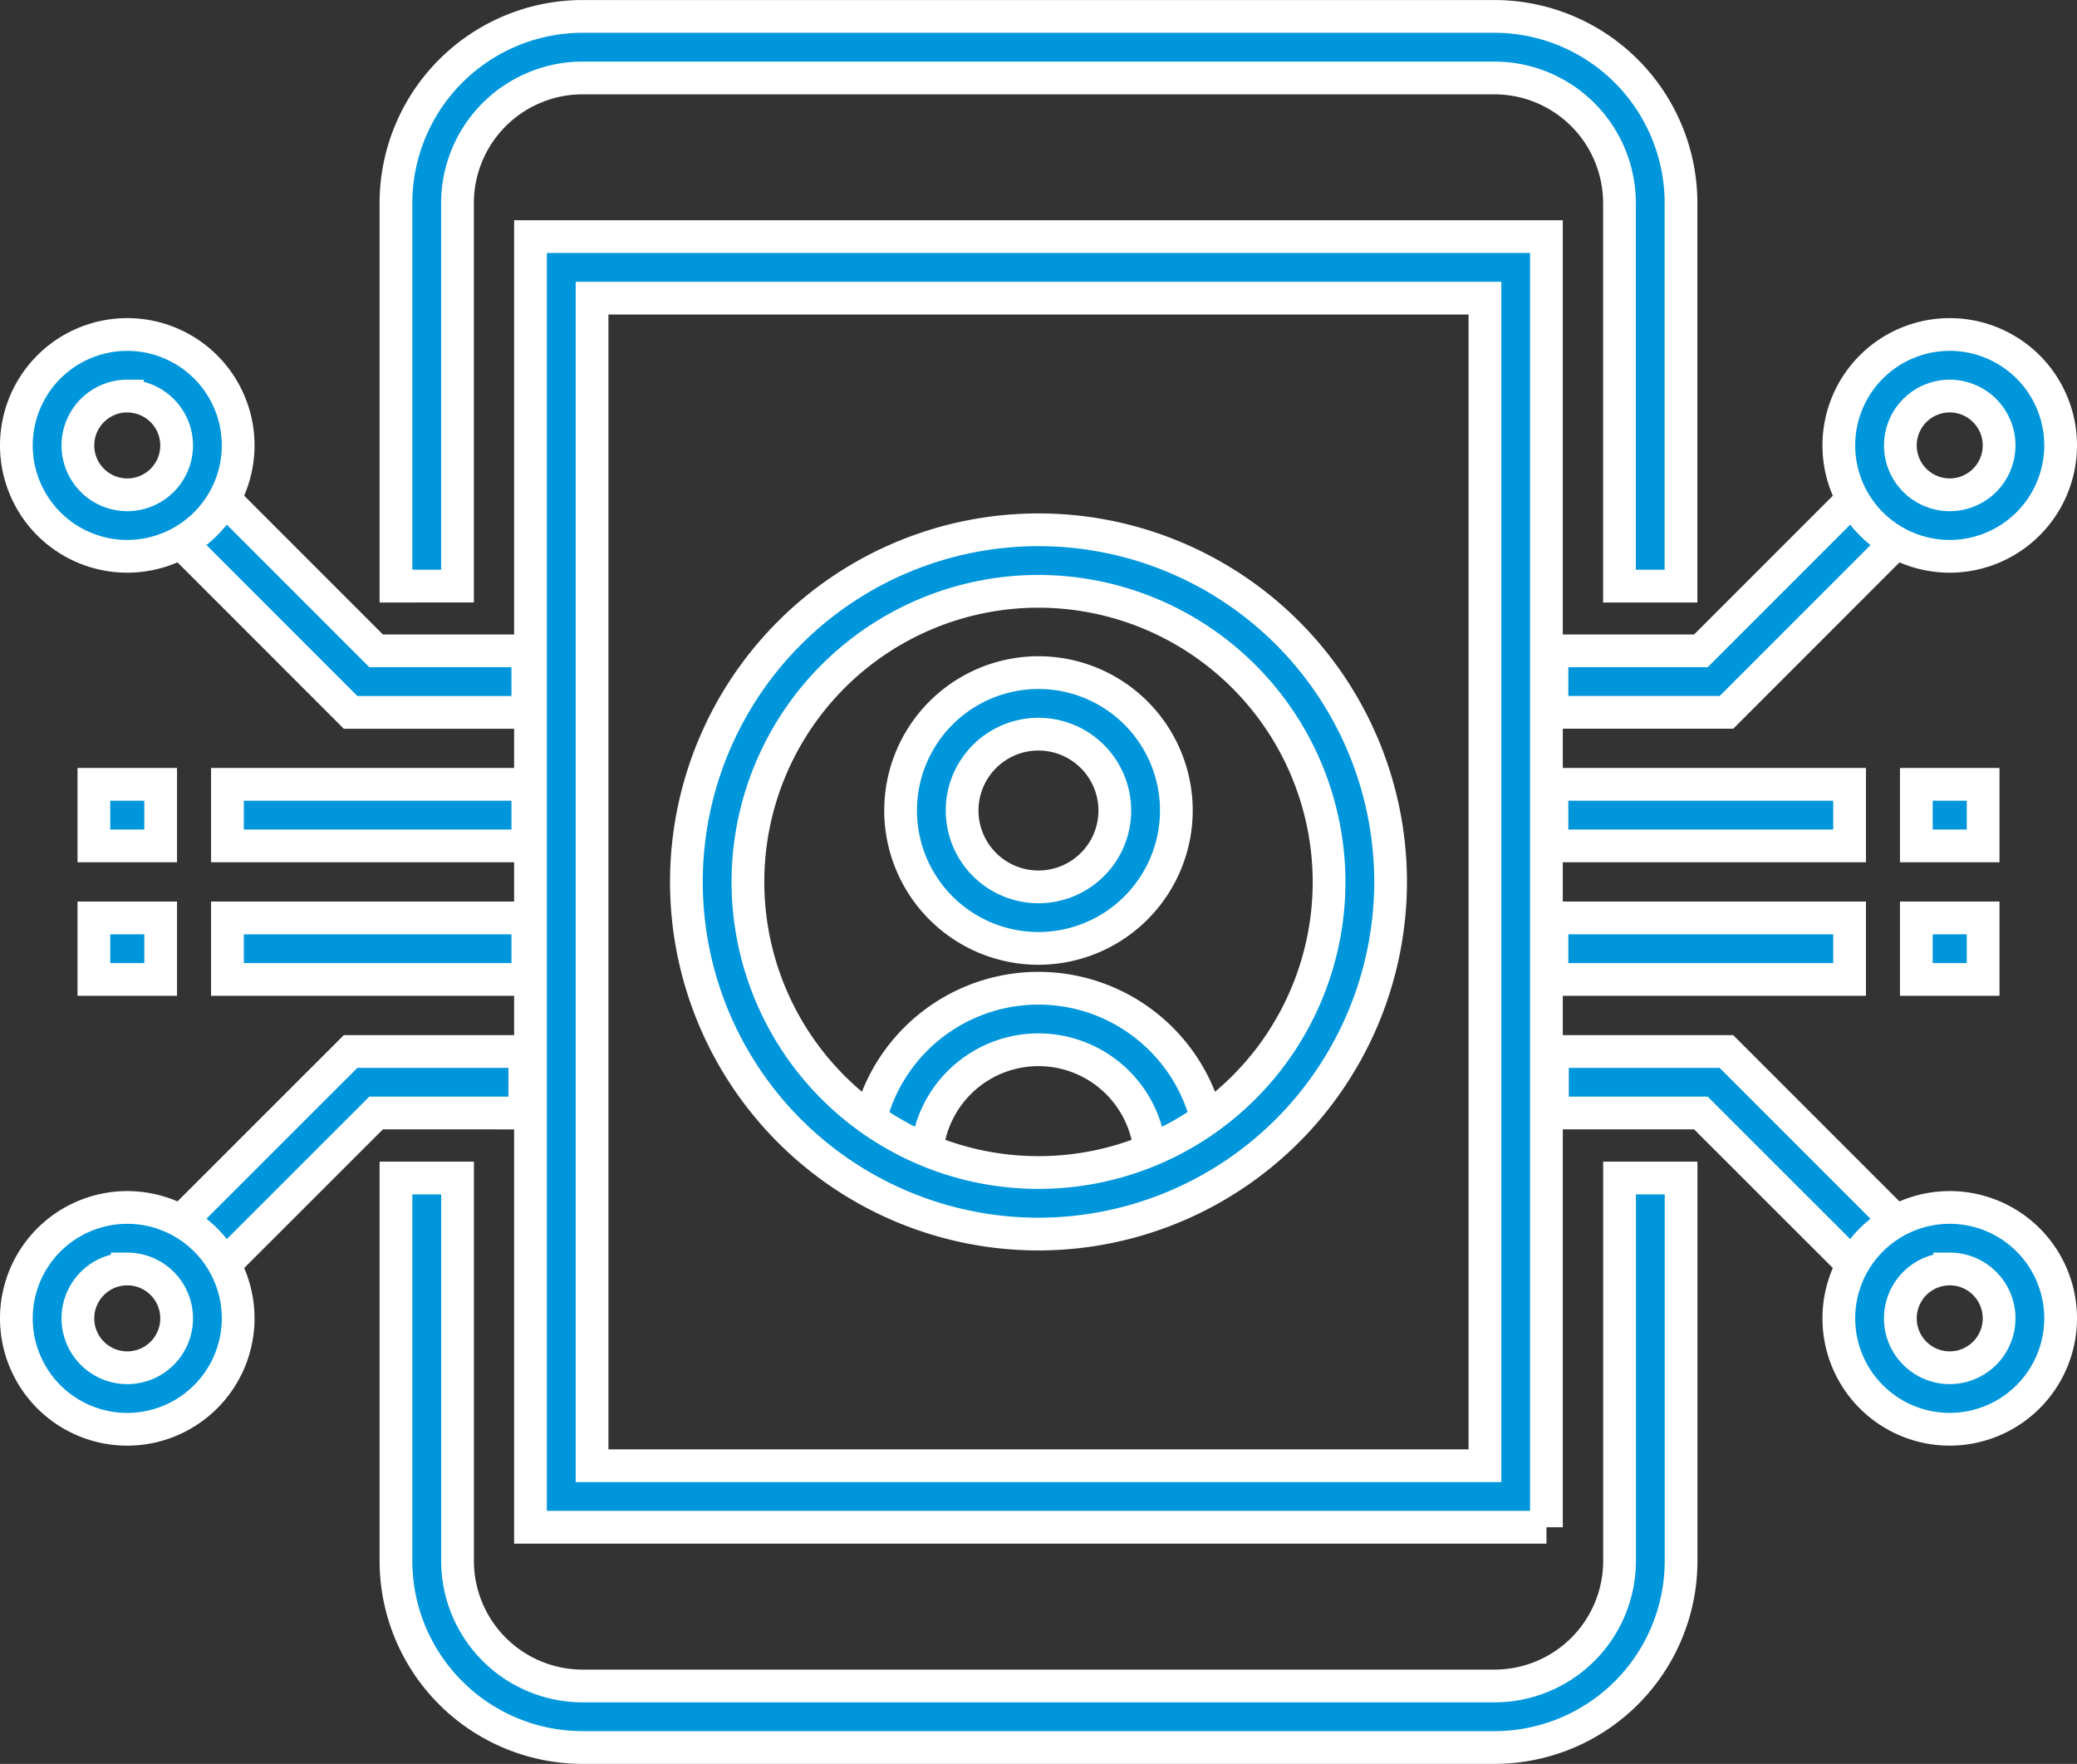 <svg xmlns="http://www.w3.org/2000/svg" width="126.886" height="107.744" viewBox="0 0 126.886 107.744">
  <rect x="0" y="0" width="126.886" height="107.744" fill="#333333" stroke="none"/>
  <g id="Group_9451" data-name="Group 9451" transform="translate(1 -14.328)">
    <path id="Path_9673" data-name="Path 9673" d="M104.248,121.072H48.537a11.406,11.406,0,0,1-11.4-11.385v-23.4H40.9v23.4a7.642,7.642,0,0,0,7.641,7.626h55.711a7.64,7.64,0,0,0,7.636-7.626v-23.4h3.759v23.4A11.4,11.4,0,0,1,104.248,121.072ZM115.642,50.13h-3.759v-23.4a7.646,7.646,0,0,0-7.636-7.64H48.537a7.648,7.648,0,0,0-7.641,7.64v23.4H37.137v-23.4a11.413,11.413,0,0,1,11.4-11.4h55.711a11.41,11.41,0,0,1,11.395,11.4Z" transform="translate(-13.948 0)" fill="#0096dc" stroke="#fff" stroke-width="2"/>
    <path id="Path_9674" data-name="Path 9674" d="M112.368,115.71H50.3V36.874h62.065V115.71Zm-58.306-3.759h54.546V40.633H54.062Z" transform="translate(-18.892 -8.092)" fill="#0096dc" stroke="#fff" stroke-width="2"/>
    <g id="Group_9448" data-name="Group 9448" transform="translate(40.931 46.689)">
      <path id="Path_9675" data-name="Path 9675" d="M104.224,109.407h-3.759a6.844,6.844,0,1,0-13.689,0H83.017a10.6,10.6,0,1,1,21.207,0ZM93.62,96.371a8.423,8.423,0,1,1,8.424-8.423A8.432,8.432,0,0,1,93.62,96.371Zm0-13.087a4.664,4.664,0,1,0,4.664,4.664A4.669,4.669,0,0,0,93.62,83.284Z" transform="translate(-72.11 -70.8)" fill="#0096dc" stroke="#fff" stroke-width="2"/>
      <path id="Path_9676" data-name="Path 9676" d="M87.062,108.573a21.51,21.51,0,1,1,21.51-21.511,21.535,21.535,0,0,1-21.51,21.511Zm0-39.262a17.751,17.751,0,1,0,17.751,17.751A17.771,17.771,0,0,0,87.062,69.311Z" transform="translate(-65.55 -65.552)" fill="#0096dc" stroke="#fff" stroke-width="2"/>
    </g>
    <g id="Group_9449" data-name="Group 9449" transform="translate(93.81 34.763)">
      <path id="Path_9677" data-name="Path 9677" d="M150.232,79.288h18.183v3.759H150.232Zm22.261,0h4.08v3.759h-4.08Zm-22.261,8.158h18.183v3.759H150.232Zm22.261,0h4.08v3.759h-4.08Zm-11.6-12.557H150.232V71.131h9.1l10.411-10.412,2.658,2.658Z" transform="translate(-150.232 -51.811)" fill="#0096dc" stroke="#fff" stroke-width="2"/>
      <path id="Path_9678" data-name="Path 9678" d="M174.553,60a6.775,6.775,0,1,1,6.774-6.774A6.783,6.783,0,0,1,174.553,60Zm0-9.79a3.016,3.016,0,1,0,3.015,3.017,3.02,3.02,0,0,0-3.015-3.017Zm-4.791,54.2L159.351,94.005h-9.07V90.247h10.628l11.511,11.511Z" transform="translate(-150.251 -46.453)" fill="#0096dc" stroke="#fff" stroke-width="2"/>
      <path id="Path_9679" data-name="Path 9679" d="M185.075,145.393a6.775,6.775,0,1,1,6.774-6.776A6.784,6.784,0,0,1,185.075,145.393Zm0-9.791a3.016,3.016,0,1,0,3.015,3.015A3.019,3.019,0,0,0,185.075,135.6Z" transform="translate(-160.773 -78.523)" fill="#0096dc" stroke="#fff" stroke-width="2"/>
    </g>
    <g id="Group_9450" data-name="Group 9450" transform="translate(0 34.764)">
      <path id="Path_9680" data-name="Path 9680" d="M15.742,79.288H34.093v3.759H15.742Zm-8.159,0h4.08v3.759H7.583Zm8.159,8.158H34.093v3.759H15.742Zm-8.159,0h4.08v3.759H7.583ZM34.093,74.89H23.266L11.755,63.377l2.659-2.658L24.824,71.131h9.268Z" transform="translate(-2.848 -51.812)" fill="#0096dc" stroke="#fff" stroke-width="2"/>
      <path id="Path_9681" data-name="Path 9681" d="M6.774,60A6.775,6.775,0,1,1,13.55,53.23,6.782,6.782,0,0,1,6.774,60Zm0-9.79A3.016,3.016,0,1,0,9.791,53.23a3.019,3.019,0,0,0-3.017-3.017Zm4.791,54.2-2.658-2.657L20.418,90.247H31.062v3.758H21.976Z" transform="translate(0 -46.454)" fill="#0096dc" stroke="#fff" stroke-width="2"/>
      <path id="Path_9682" data-name="Path 9682" d="M6.774,145.393a6.775,6.775,0,1,1,6.776-6.776,6.783,6.783,0,0,1-6.776,6.776Zm0-9.791a3.016,3.016,0,1,0,3.017,3.015A3.018,3.018,0,0,0,6.774,135.6Z" transform="translate(0 -78.523)" fill="#0096dc" stroke="#fff" stroke-width="2"/>
    </g>
  </g>
</svg>
